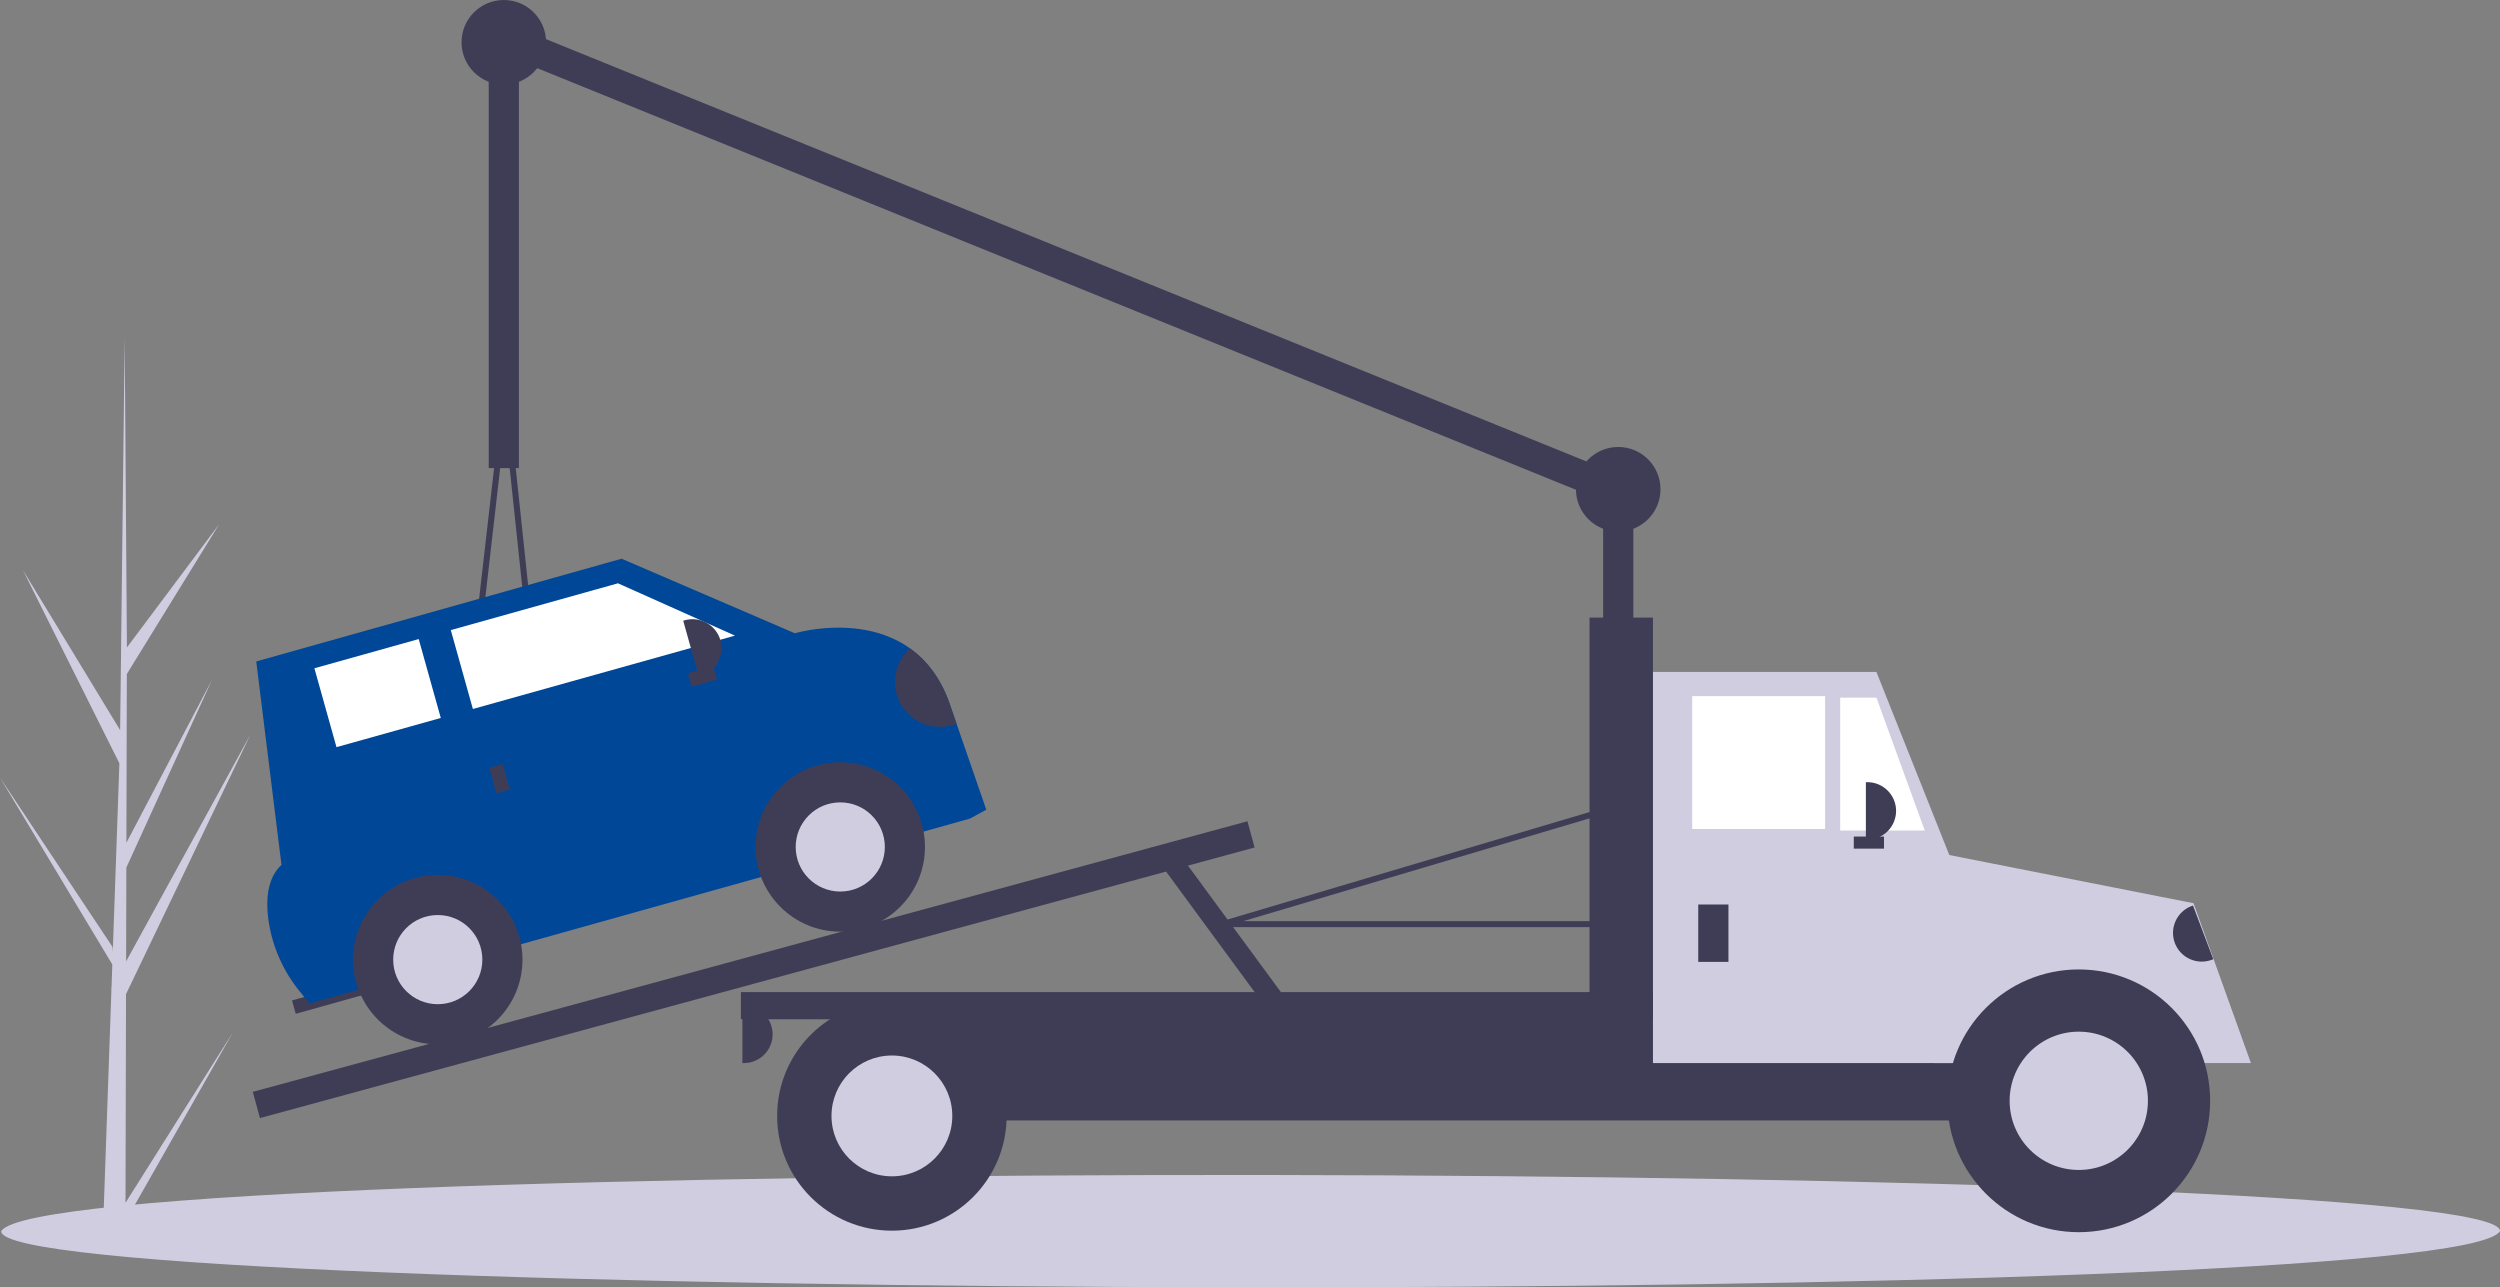 <svg xmlns="http://www.w3.org/2000/svg" xmlns:xlink="http://www.w3.org/1999/xlink" width="1002.501" height="516.22" data-name="Layer 1" viewBox="0 0 1002.501 516.22"><rect x="0" y="0" width="1002.501" height="516.22" fill="#808080" stroke="none"/><title>towing</title><path fill="#d0cde1" d="M149.078,674.202l43.077-68.361-43.097,75.808-.023,7.789q-4.61-.054-9.126-.353l3.514-100.063-.046-.773.079-.148.335-9.455L98.75,503.723l45.087,67.843.135,2.003,2.654-75.601-38.72-77.518,39.023,64.234,1.815-156.701.008-.522.006.513.884,123.548,36.999-49.433L149.609,462.162l-.172,67.668,34.33-65.354-34.349,75.302-.095,37.627,49.868-90.996L149.284,590.532Z" transform="translate(-98.75 -191.89)"/><rect width="12.11" height="85.984" x="642.851" y="193.767" fill="#3f3d56"/><rect width="12.11" height="483.657" x="521.329" y="57.4" fill="#3f3d56" transform="translate(-46.968 483.469) rotate(-67.908)"/><path fill="#d0cde1" d="M1101.249,685.583C1082.491,716.92,97.76,714.29,99.252,685.581,118.009,654.246,1102.741,656.876,1101.249,685.583Z" transform="translate(-98.75 -191.89)"/><rect width="105.361" height="41.176" x="773.644" y="366.947" fill="#3f3d56"/><rect width="519.539" height="46.02" x="349.778" y="403.278" fill="#3f3d56"/><polygon fill="#d0cde1" points="783.938 426.288 659.2 426.288 659.2 269.458 752.451 269.458 783.938 348.555 783.938 426.288"/><rect width="53.286" height="53.286" x="678.577" y="279.146" fill="#fff"/><polygon fill="#fff" points="771.827 333.038 737.918 333.038 737.918 279.752 752.451 279.752 771.827 333.038"/><rect width="12.11" height="23.01" x="680.999" y="362.708" fill="#3f3d56"/><path fill="#3f3d56" d="M748.212,313.661h.606a11.505,11.505,0,0,1,11.505,11.505v0a11.505,11.505,0,0,1-11.505,11.505H748.212a0,0,0,0,1,0,0V313.661a0,0,0,0,1,0,0Z"/><path fill="#3f3d56" d="M297.703,403.278h.606a11.505,11.505,0,0,1,11.505,11.505v0a11.505,11.505,0,0,1-11.505,11.505h-.606a0,0,0,0,1,0,0V403.278A0,0,0,0,1,297.703,403.278Z"/><path fill="#d0cde1" d="M931.129,594.995c18.455,0,35.055,8.94,46.573,23.184h23.668l-23.01-64.096-107.178-21.138,3.028,85.234h10.346C896.075,603.935,912.674,594.995,931.129,594.995Z" transform="translate(-98.75 -191.89)"/><circle cx="833.591" cy="441.426" r="52.681" fill="#3f3d56"/><circle cx="833.591" cy="441.426" r="27.727" fill="#d0cde1"/><circle cx="357.65" cy="447.482" r="46.02" fill="#3f3d56"/><circle cx="357.65" cy="447.482" r="24.221" fill="#d0cde1"/><rect width="25.432" height="183.474" x="637.401" y="247.659" fill="#3f3d56"/><rect width="365.736" height="10.899" x="297.097" y="397.829" fill="#3f3d56"/><rect width="413.358" height="10.899" x="194.303" y="575.272" fill="#3f3d56" transform="translate(-237.135 -66.258) rotate(-15.219)"/><rect width="8.477" height="70.856" x="585.082" y="530.057" fill="#3f3d56" transform="translate(-319.175 266.901) rotate(-36.311)"/><rect width="12.11" height="4.844" x="743.368" y="335.46" fill="#3f3d56"/><path fill="#3f3d56" d="M747.656,563.681H589.009a1.211,1.211,0,0,1-.344-2.372l155.014-46.02a1.211,1.211,0,0,1,1.552,1.066l3.633,46.02a1.211,1.211,0,0,1-1.208,1.306ZM597.343,561.259H746.345l-3.412-43.222Z" transform="translate(-98.75 -191.89)"/><path fill="#3f3d56" d="M318.049,510.395h-.011l-34.766-.328a1.211,1.211,0,0,1-1.192-1.349l18.064-157.615a1.211,1.211,0,0,1,1.203-1.073h.005a1.212,1.212,0,0,1,1.199,1.084l16.702,157.943a1.211,1.211,0,0,1-1.205,1.338Zm-33.41-2.737,32.063.302L301.298,362.3Z" transform="translate(-98.75 -191.89)"/><path fill="#3f3d56" d="M970.488,556.415h.606a11.505,11.505,0,0,1,11.505,11.505v0a11.505,11.505,0,0,1-11.505,11.505h-.606a0,0,0,0,1,0,0V556.415A0,0,0,0,1,970.488,556.415Z" transform="translate(1992.097 561.765) rotate(159.283)"/><rect width="35.08" height="5.568" x="215.948" y="588.226" fill="#3f3d56" transform="translate(-249.411 -107.08) rotate(-15.637)"/><path fill="#004797" d="M494.252,516.576l-6.521,3.56L222.839,594.28l-3.933-4.885a58.171,58.171,0,0,1-12.581-29.144c-1-7.985-.269-16.4,5.301-21.523l-10.116-81.59,146.5-41.204,69.485,29.899s26.616-7.953,46.202,6.08c6.2,4.446,11.698,11.095,15.416,20.907l3.203,9.252Z" transform="translate(-98.75 -191.89)"/><circle cx="336.948" cy="339.63" r="33.967" fill="#3f3d56"/><circle cx="336.948" cy="339.63" r="17.877" fill="#d0cde1"/><circle cx="175.545" cy="384.807" r="33.967" fill="#3f3d56"/><circle cx="175.545" cy="384.807" r="17.877" fill="#d0cde1"/><polygon fill="#fff" points="294.724 254.884 189.624 284.302 180.769 252.665 247.797 233.903 294.724 254.884"/><rect width="43.433" height="32.853" x="228.448" y="453.402" fill="#fff" transform="translate(-216.13 -107.071) rotate(-15.637)"/><rect width="5.568" height="10.58" x="296.301" y="498.839" fill="#3f3d56" transform="translate(-223.564 -92.615) rotate(-15.637)"/><rect width="5.568" height="10.58" x="377.636" y="457.859" fill="#3f3d56" transform="translate(625.138 -219.92) rotate(74.363)"/><path fill="#3f3d56" d="M375.626,438.706h.613A11.638,11.638,0,0,1,387.877,450.344v0a11.638,11.638,0,0,1-11.638,11.638h-.613a0,0,0,0,1,0,0V438.706A0,0,0,0,1,375.626,438.706Z" transform="translate(-206.007 -72.323) rotate(-15.637)"/><path fill="#3f3d56" d="M482.316,482.071a17.988,17.988,0,0,1-18.619-30.159c6.2,4.446,11.698,11.095,15.416,20.907Z" transform="translate(-98.75 -191.89)"/><rect width="12.11" height="176.813" x="195.975" y="10.899" fill="#3f3d56"/><circle cx="202.03" cy="16.955" r="16.955" fill="#3f3d56"/><circle cx="648.906" cy="196.189" r="16.955" fill="#3f3d56"/></svg>